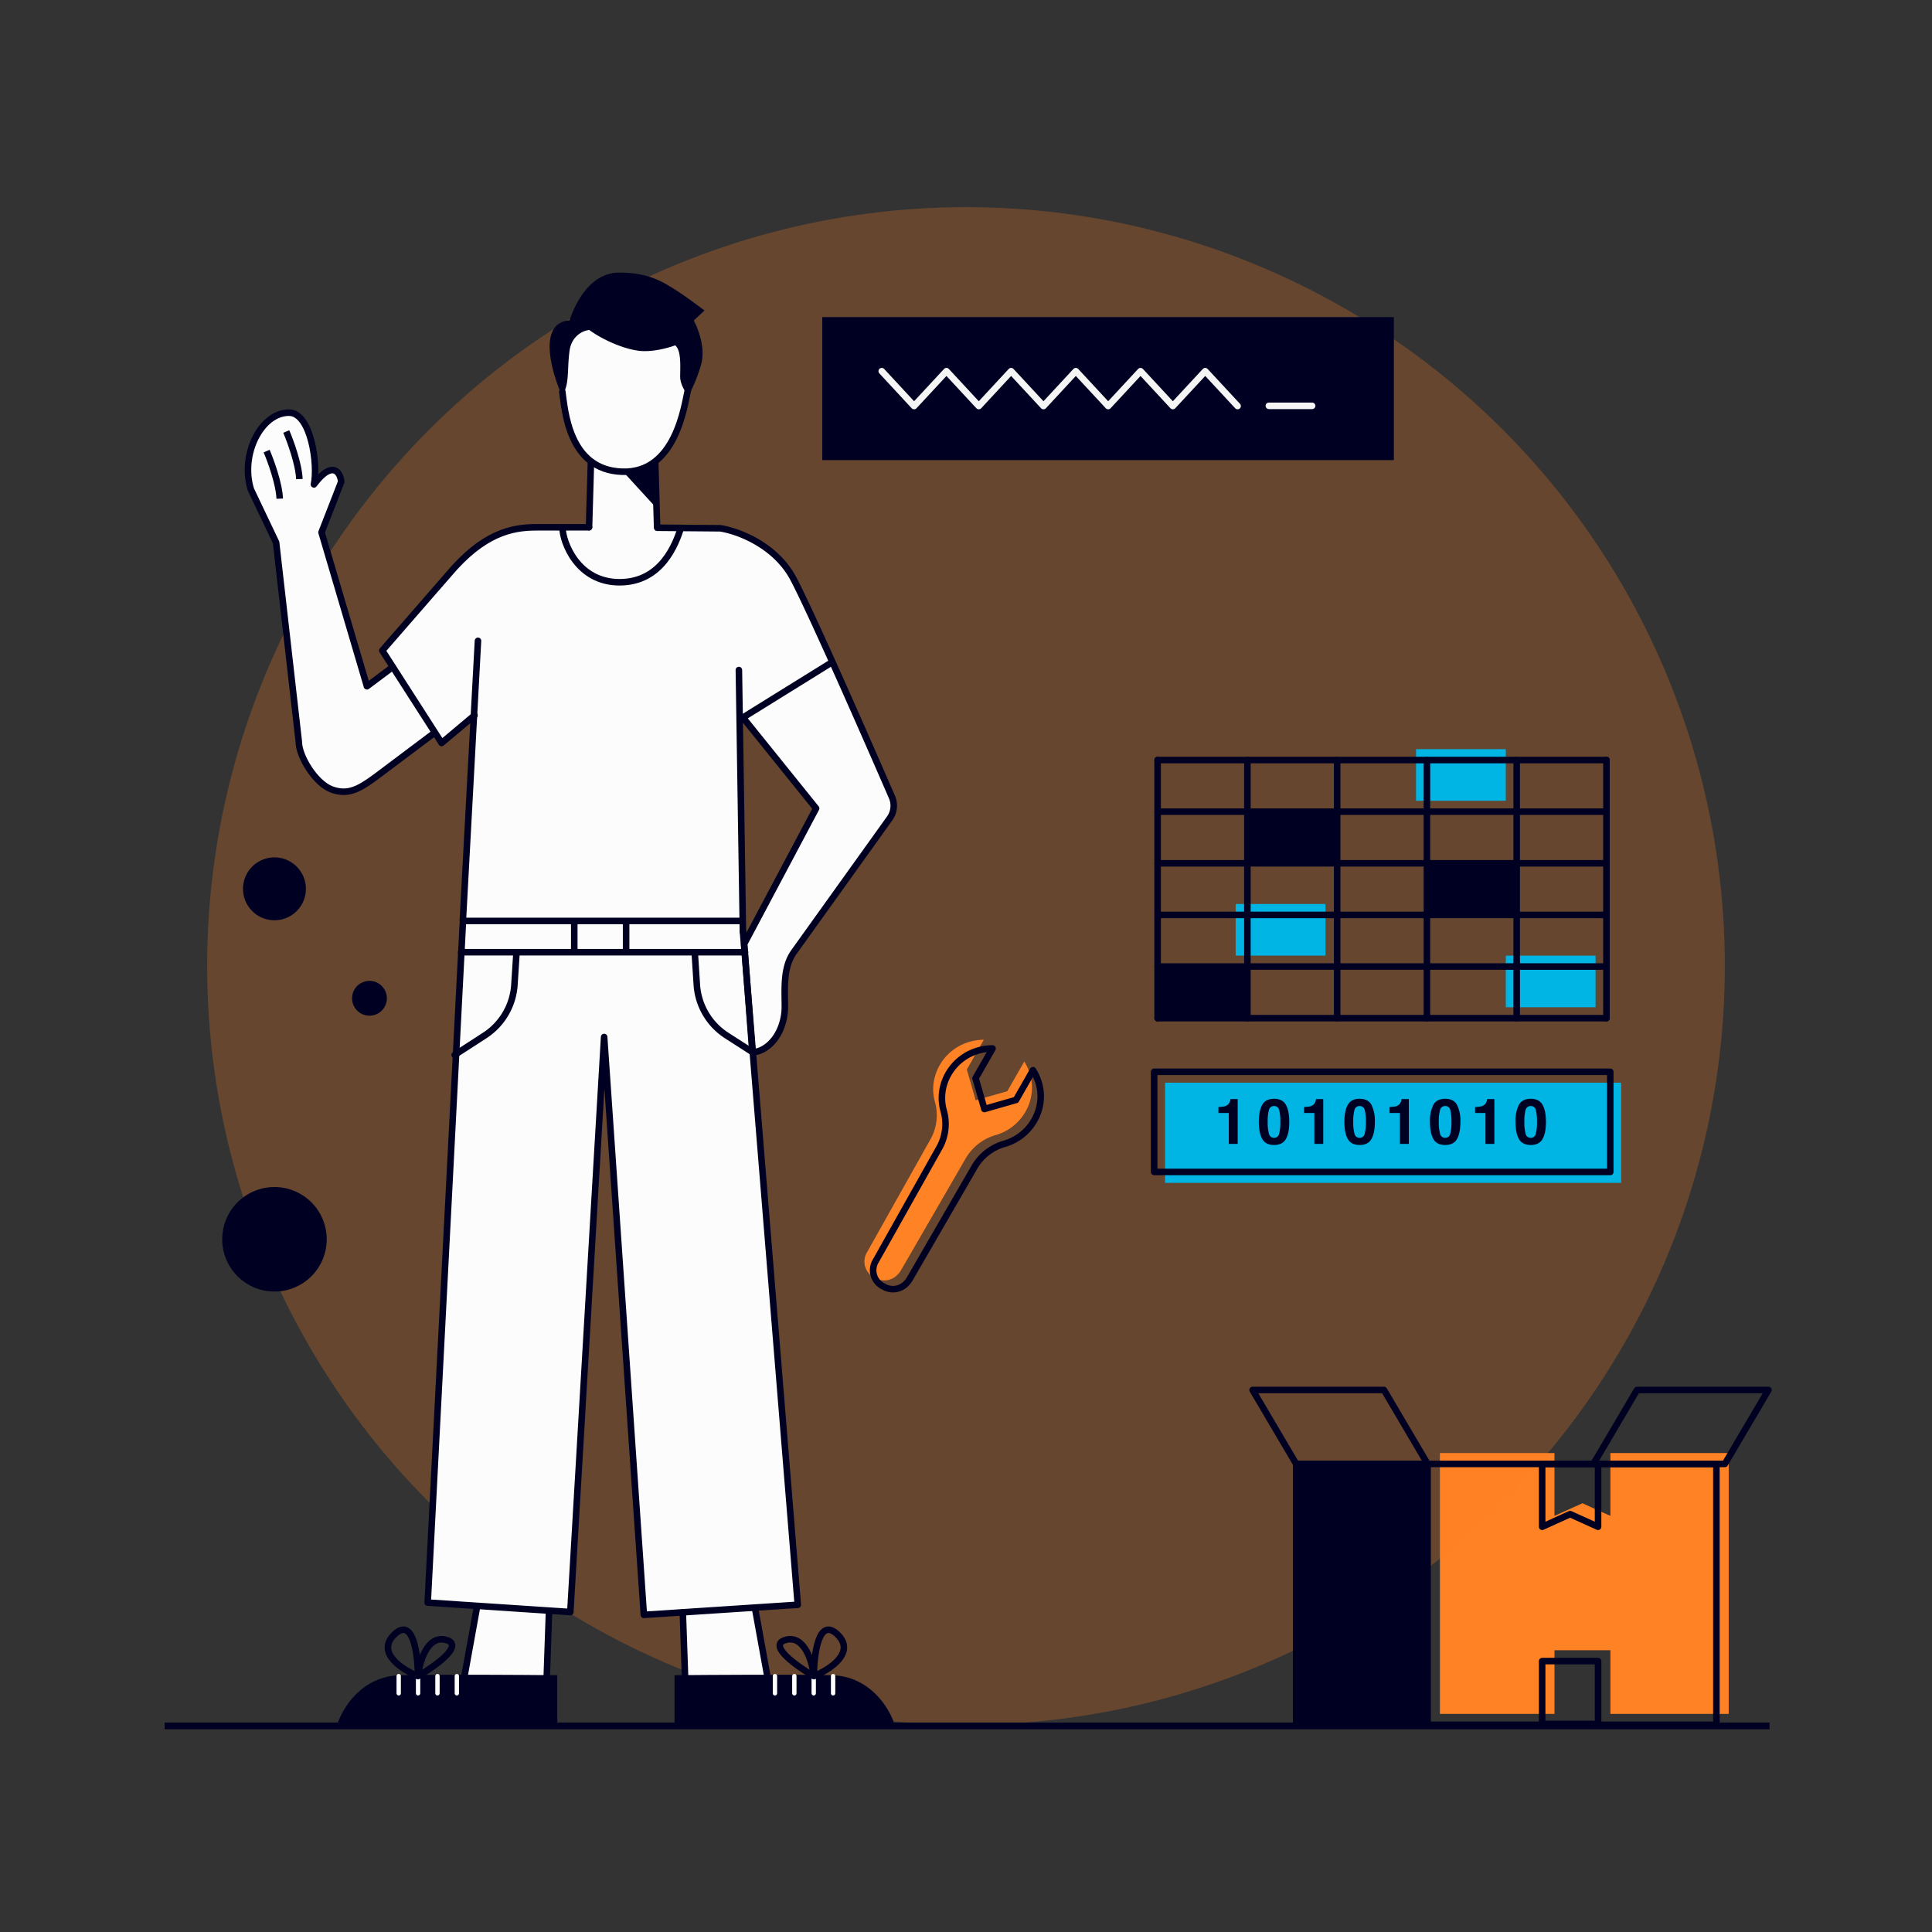 <svg xmlns="http://www.w3.org/2000/svg" xmlns:xlink="http://www.w3.org/1999/xlink" width="886" height="886" viewBox="0 0 886 886">
  <rect x="0" y="0" width="886" height="886" fill="#333333" stroke="none"/>
  <defs>
    <clipPath id="clip-maintenance-two">
      <rect width="886" height="886"/>
    </clipPath>
  </defs>
  <g id="maintenance-two" clip-path="url(#clip-maintenance-two)">
    <path id="Soustraction_16" data-name="Soustraction 16" d="M-15453.889,269.432h-54.259v-29.22h-25.641v29.22h-52.542V149.789h52.542V178.61l12.822-5.8,12.818,5.8V149.789h54.259V269.431Z" transform="translate(16246.664 516.568)" fill="#FF8224"/>
    <circle id="Ellipse_429" data-name="Ellipse 429" cx="348" cy="348" r="348" transform="translate(95 95)" fill="#FF8224" opacity="0.25"/>
    <path id="Tracé_14783" data-name="Tracé 14783" d="M78.988,101.2c-12.154,0-22.207-10.316-22.207-22.787a23.283,23.283,0,0,0-6.9-16.628L9.217,19.6a10.555,10.555,0,0,1-1.673-2.312A8.382,8.382,0,0,1,9.217,6.971a8.214,8.214,0,0,1,12.3,0L62.784,48.7a22.394,22.394,0,0,0,16.2,7.082c12.154,0,22.207,10.316,22.207,22.787a23.5,23.5,0,0,1-.9,6.621L89.342,73.946h-14.7V89.035L85.59,100.275A23.6,23.6,0,0,1,78.988,101.2Z" transform="translate(396.93 596.718) rotate(-106)" fill="#FF8224"/>
    <g id="Groupe_10181" data-name="Groupe 10181" transform="translate(-12491.276 -4366.996)">
      <path id="Soustraction_17" data-name="Soustraction 17" d="M-7290.441,4201.137h-38.938l7.155-35.569-22.94-1.475,21.678-406.843-15.364,12.84-2.945-5.261-17.892,13.68-15.574,11.576-7.366,1.683h-6.1l-5.474-3.578-6.314-7.155-3.156-7.368-1.473-10.313-8-71.77c-.019-.147-1.924-14.8-4-19.573a30.706,30.706,0,0,0-2.47-4.124c-3.463-5.23-8.7-13.133-8.054-25.343a29.852,29.852,0,0,1,2.394-10.347,29.3,29.3,0,0,1,4.446-7.169,26.358,26.358,0,0,1,6.208-5.52,10.663,10.663,0,0,1,4.845-1.219,8.506,8.506,0,0,1,4.11,1.032,11.309,11.309,0,0,1,4.1,4.072,24.966,24.966,0,0,1,2.877,7.926,66.045,66.045,0,0,1,1.2,9.228,102.4,102.4,0,0,1,.132,10.837l5.682-6.734h4.84l1.9,5.474-9.262,23.573,20.416,70.508,12.839-9.052-5.261-6.944,39.146-44.62,10.524-7.787,11.575-3.788,15.155-.843h18.309l1.053-30.914-4.209-3.182-5.751-9.471-1.776-8.095-1.779-18.5,3.555-20.63,26.537-11.384,25.921,13.5,2.429,23.962-5.828,21.145-4.858,8.483-4.372,4.17V3671.7h31.57l12.791,4.7,11.333,7.771,6.961,9.875,29.467,64.114,16.838,38.047-.648,6.8-27.885,38.787-17.724,24.622-3.544,9.386v18.585l-3.831,10.442-6.323,5.653-4.408,1.342,20.215,253.1-19.736,1.533,6.8,33.435-38.608,1.245-.855-32.3-17.659,1.359-18.522-262.459-15.575,260.144h-10.524v33.253Zm89.006-443.306h0l.845,104.1,33.837-62.5-34.682-41.608Z" transform="translate(20032.723 937.748)" fill="#fcfcfc"/>
      <path id="Tracé_7098" data-name="Tracé 7098" d="M416.782-563.916H392.51c-11.449,0-24.35,2.911-39.977,21.4L321.979-507.4l27.159,42.288" transform="translate(12344.606 5172.727)" fill="none" stroke="#000122" stroke-linecap="round" stroke-linejoin="round" stroke-width="3"/>
      <path id="Tracé_7099" data-name="Tracé 7099" d="M448.049-563.717l28.906.254c7.715,1.157,25.227,7.406,33.559,23.144,3.51,6.63,10.293,21.3,17.89,38.187m0,0c9.408,20.915,20.066,45.237,27.308,61.929a9.983,9.983,0,0,1-1.048,9.788l-43.918,61.3c-4.983,6.956-4.175,16.523-4.147,25.079a26,26,0,0,1-1.359,8.325c-2.777,8.331-8.916,12.489-13.544,12.489l-3.749-49.671,32.982-62.123-33.559-41.66Zm-42.888,3.683,1.854,120.137" transform="translate(12344.606 5172.727)" fill="none" stroke="#000122" stroke-linecap="round" stroke-linejoin="round" stroke-width="3"/>
      <path id="Tracé_7100" data-name="Tracé 7100" d="M365.865-511.842l-6.943,128.449H486.68" transform="translate(12344.606 5172.727)" fill="none" stroke="#000122" stroke-linecap="round" stroke-linejoin="round" stroke-width="3"/>
      <path id="Tracé_7101" data-name="Tracé 7101" d="M358.922-382.236,342.807-70.8l65.409,4.33,15.509-263.7,18.212,265,70.589-4.629L487.371-378.765" transform="translate(12344.606 5172.727)" fill="none" stroke="#000122" stroke-linecap="round" stroke-linejoin="round" stroke-width="3"/>
      <path id="Tracé_7102" data-name="Tracé 7102" d="M326.7-499.8l-11.75,8.792L294.119-561.6l9.024-23.156c-.385-4.629-4.164-9.94-12.5,1.169,1.929-8.872-1.275-32.9-11.459-32.9-12.729,0-22.436,19.12-17.471,35.217l11.572,24.3L283.7-465.554c0,6.794,7.7,19.124,15.01,21.833,7.416,2.75,12.481,0,20.2-5.665l27.018-20.287" transform="translate(12344.606 5172.727)" fill="none" stroke="#000122" stroke-linecap="round" stroke-linejoin="round" stroke-width="3"/>
      <path id="Tracé_7103" data-name="Tracé 7103" d="M277.954-607.837c1.888,4.407,5.735,14.938,6.009,21.807" transform="translate(12344.606 5172.727)" fill="none" stroke="#000122" stroke-width="3"/>
      <path id="Tracé_7104" data-name="Tracé 7104" d="M268.944-598.863c1.889,4.408,5.735,14.939,6.01,21.807" transform="translate(12344.606 5172.727)" fill="none" stroke="#000122" stroke-width="3"/>
      <path id="Tracé_7105" data-name="Tracé 7105" d="M404.636-563.634c.126,6.6,6.875,24.921,26.163,24.921,19.384,0,25.814-17.714,28.135-24.921" transform="translate(12344.606 5172.727)" fill="none" stroke="#000122" stroke-linecap="round" stroke-linejoin="round" stroke-width="3"/>
      <path id="Tracé_7106" data-name="Tracé 7106" d="M416.8-563.971l.847-29.359" transform="translate(12344.606 5172.727)" fill="none" stroke="#000122" stroke-linecap="round" stroke-linejoin="round" stroke-width="3"/>
      <path id="Tracé_7107" data-name="Tracé 7107" d="M448.012-564.267l-.853-29.33" transform="translate(12344.606 5172.727)" fill="none" stroke="#000122" stroke-linecap="round" stroke-linejoin="round" stroke-width="3"/>
      <path id="Tracé_7108" data-name="Tracé 7108" d="M404.545-626.149c1.179,8.121,2.723,35.876,27.384,36.742s28.582-30.423,30.2-37.47" transform="translate(12344.606 5172.727)" fill="none" stroke="#000122" stroke-linecap="round" stroke-linejoin="round" stroke-width="3"/>
      <path id="Tracé_7109" data-name="Tracé 7109" d="M349.218-465.038l15.051-12.63" transform="translate(12344.606 5172.727)" fill="none" stroke="#000122" stroke-linecap="round" stroke-linejoin="round" stroke-width="3"/>
      <path id="Tracé_7110" data-name="Tracé 7110" d="M407.858-658.78c-14.669.978-8.408,23.432-3.444,34.537,3.567-5.221,2.241-11.786,3.444-20.6.962-7.055,6.42-9.323,9.029-9.575,5.946,4.358,15.487,8.693,22.954,9.575,5.973.7,13.459-1.386,16.455-2.52,2.9,2.394,2.291,9.826,2.291,14.361,0,3.628,2.529,7.354,3.793,8.763a71.99,71.99,0,0,0,5.773-14.177c2.249-7.76-1.456-16.906-3.33-20.319l4.931-4.62s-8.824-6.674-13.819-9.777-11.7-7.591-25.2-7.591C416.619-680.727,409.92-665.171,407.858-658.78Z" transform="translate(12344.606 5172.727)" fill="#000122"/>
      <path id="Tracé_7111" data-name="Tracé 7111" d="M447.2-593.6c-6.881,3.55-9.78,4.5-15.344,3.55l16,17.476Z" transform="translate(12344.606 5172.727)" fill="#000122"/>
      <path id="Tracé_7112" data-name="Tracé 7112" d="M358.147-369.062h130.2" transform="translate(12344.606 5172.727)" fill="none" stroke="#000122" stroke-linecap="round" stroke-linejoin="round" stroke-width="3"/>
      <path id="Tracé_7113" data-name="Tracé 7113" d="M410.026-382.792v13.59" transform="translate(12344.606 5172.727)" fill="none" stroke="#000122" stroke-linecap="round" stroke-linejoin="round" stroke-width="3"/>
      <path id="Tracé_7114" data-name="Tracé 7114" d="M433.8-382.792v13.59" transform="translate(12344.606 5172.727)" fill="none" stroke="#000122" stroke-linecap="round" stroke-linejoin="round" stroke-width="3"/>
      <path id="Tracé_7115" data-name="Tracé 7115" d="M383.54-369.02l-.961,14.907a30,30,0,0,1-13.653,23.264l-13.749,8.886" transform="translate(12344.606 5172.727)" fill="none" stroke="#000122" stroke-linecap="round" stroke-linejoin="round" stroke-width="3"/>
      <path id="Tracé_7116" data-name="Tracé 7116" d="M465.265-369.02l.959,14.87a30,30,0,0,0,13.7,23.3l12.042,7.75" transform="translate(12344.606 5172.727)" fill="none" stroke="#000122" stroke-linecap="round" stroke-linejoin="round" stroke-width="3"/>
      <path id="Tracé_7117" data-name="Tracé 7117" d="M528-37.494c17.814.4,26.721,15.34,28.948,22.763H456V-37.494C472.576-37.659,510.184-37.89,528-37.494Z" transform="translate(12344.606 5172.727)" fill="#000122"/>
      <path id="Tracé_7118" data-name="Tracé 7118" d="M528.724-37.073V-29.2" transform="translate(12344.606 5172.727)" fill="none" stroke="#fff" stroke-linecap="round" stroke-linejoin="round" stroke-width="2"/>
      <path id="Tracé_7119" data-name="Tracé 7119" d="M519.835-37.073V-29.2" transform="translate(12344.606 5172.727)" fill="none" stroke="#fff" stroke-linecap="round" stroke-linejoin="round" stroke-width="2"/>
      <path id="Tracé_7120" data-name="Tracé 7120" d="M510.948-37.073V-29.2" transform="translate(12344.606 5172.727)" fill="none" stroke="#fff" stroke-linecap="round" stroke-linejoin="round" stroke-width="2"/>
      <path id="Tracé_7121" data-name="Tracé 7121" d="M502.06-37.073V-29.2" transform="translate(12344.606 5172.727)" fill="none" stroke="#fff" stroke-linecap="round" stroke-linejoin="round" stroke-width="2"/>
      <path id="Tracé_7122" data-name="Tracé 7122" d="M492.888-68.379l5.674,31.306" transform="translate(12344.606 5172.727)" fill="none" stroke="#000122" stroke-linecap="round" stroke-linejoin="round" stroke-width="3"/>
      <path id="Tracé_7123" data-name="Tracé 7123" d="M459.8-66.31l1.02,29.237" transform="translate(12344.606 5172.727)" fill="none" stroke="#000122" stroke-linecap="round" stroke-linejoin="round" stroke-width="3"/>
      <path id="Tracé_7124" data-name="Tracé 7124" d="M519.9-37.073c7.2-2.908,19.444-10.8,10.8-19.112S519.9-46.906,519.9-37.073Zm0,0c-.693-6.509-4.238-18.946-12.88-16.619S512-41.643,519.9-37.073Z" transform="translate(12344.606 5172.727)" fill="none" stroke="#000122" stroke-linecap="round" stroke-linejoin="round" stroke-width="3"/>
      <path id="Tracé_7125" data-name="Tracé 7125" d="M330.239-37.494c-17.815.4-26.722,15.34-28.949,22.763H402.237V-37.494C385.66-37.659,348.053-37.89,330.239-37.494Z" transform="translate(12344.606 5172.727)" fill="#000122"/>
      <path id="Tracé_7126" data-name="Tracé 7126" d="M329.512-37.073V-29.2" transform="translate(12344.606 5172.727)" fill="none" stroke="#fff" stroke-linecap="round" stroke-linejoin="round" stroke-width="2"/>
      <path id="Tracé_7127" data-name="Tracé 7127" d="M338.4-37.073V-29.2" transform="translate(12344.606 5172.727)" fill="none" stroke="#fff" stroke-linecap="round" stroke-linejoin="round" stroke-width="2"/>
      <path id="Tracé_7128" data-name="Tracé 7128" d="M347.289-37.073V-29.2" transform="translate(12344.606 5172.727)" fill="none" stroke="#fff" stroke-linecap="round" stroke-linejoin="round" stroke-width="2"/>
      <path id="Tracé_7129" data-name="Tracé 7129" d="M356.176-37.073V-29.2" transform="translate(12344.606 5172.727)" fill="none" stroke="#fff" stroke-linecap="round" stroke-linejoin="round" stroke-width="2"/>
      <path id="Tracé_7130" data-name="Tracé 7130" d="M365.348-68.379l-5.674,31.306" transform="translate(12344.606 5172.727)" fill="none" stroke="#000122" stroke-linecap="round" stroke-linejoin="round" stroke-width="3"/>
      <path id="Tracé_7131" data-name="Tracé 7131" d="M398.432-66.31l-1.02,29.237" transform="translate(12344.606 5172.727)" fill="none" stroke="#000122" stroke-linecap="round" stroke-linejoin="round" stroke-width="3"/>
      <path id="Tracé_7132" data-name="Tracé 7132" d="M338.342-37.073c-7.2-2.908-19.445-10.8-10.8-19.112S338.342-46.906,338.342-37.073Zm0,0c.692-6.509,4.237-18.946,12.879-16.619S346.236-41.643,338.342-37.073Z" transform="translate(12344.606 5172.727)" fill="none" stroke="#000122" stroke-linecap="round" stroke-linejoin="round" stroke-width="3"/>
    </g>
    <g id="Groupe_10159" data-name="Groupe 10159" transform="translate(-2405.387 -2192.374)">
      <path id="Tracé_7058" data-name="Tracé 7058" d="M645.35-242.86H383.21v-65.58H645.35Z" transform="translate(2399.25 2646.234)" fill="#000122"/>
      <path id="Tracé_7094" data-name="Tracé 7094" d="M410.5-283.651l14.83,16,14.84-16,14.83,16,14.83-16,14.84,16,14.83-16,14.84,16,14.83-16,14.83,16,14.85-16,14.84,16" transform="translate(2399.25 2646.234)" fill="none" stroke="#f5f5f5" stroke-linecap="round" stroke-linejoin="round" stroke-width="3"/>
      <path id="Tracé_7095" data-name="Tracé 7095" d="M588.03-267.75h19.83" transform="translate(2399.25 2646.234)" fill="none" stroke="#f5f5f5" stroke-linecap="round" stroke-linejoin="round" stroke-width="3"/>
    </g>
    <g id="Groupe_10129" data-name="Groupe 10129" transform="translate(237.67 -941.8)">
      <path id="Tracé_14744" data-name="Tracé 14744" d="M97.51-1.5V-121.14" transform="translate(314.5 1729.3)" fill="#FF8224"/>
      <path id="Tracé_6721" data-name="Tracé 6721" d="M37.25-1.51h192.7V-121.15H37.25Z" transform="translate(319.5 1734.3)" fill="none" stroke="#000122" stroke-linecap="round" stroke-linejoin="round" stroke-width="3"/>
      <path id="Tracé_6722" data-name="Tracé 6722" d="M97.51-1.5V-121.14" transform="translate(319.5 1734.3)" fill="none" stroke="#000122" stroke-linecap="round" stroke-linejoin="round" stroke-width="3"/>
      <path id="Tracé_6723" data-name="Tracé 6723" d="M77.51-155.07H17.25l20,33.92H97.51Z" transform="translate(319.5 1734.3)" fill="none" stroke="#000122" stroke-linecap="round" stroke-linejoin="round" stroke-width="3"/>
      <path id="Tracé_6724" data-name="Tracé 6724" d="M189.56-155.07h60.27l-20,33.92H169.56Z" transform="translate(323.5 1734.3)" fill="none" stroke="#000122" stroke-linecap="round" stroke-linejoin="round" stroke-width="3"/>
      <path id="Tracé_6725" data-name="Tracé 6725" d="M37.25-1.51H97.51V-121.15H37.25Z" transform="translate(319.5 1734.3)" fill="#000122"/>
      <path id="Tracé_6726" data-name="Tracé 6726" d="M175.69-92.33l-12.82-5.8-12.82,5.8v-28.81h25.64Z" transform="translate(319.5 1734.3)" fill="none" stroke="#000122" stroke-linecap="round" stroke-linejoin="round" stroke-width="3"/>
      <path id="Tracé_6727" data-name="Tracé 6727" d="M150.05-1.91h25.64V-30.73H150.05Z" transform="translate(319.5 1734.3)" fill="none" stroke="#000122" stroke-linecap="round" stroke-linejoin="round" stroke-width="3"/>
    </g>
    <g id="Groupe_10217" data-name="Groupe 10217" transform="translate(-1328.141 -1126.655)">
      <path id="Tracé_14756" data-name="Tracé 14756" d="M488.92-87.6H698.1v-45.93H488.92Z" transform="translate(1373.5 1756.71)" fill="#00B4E4"/>
      <path id="Tracé_14749" data-name="Tracé 14749" d="M531.684-229.16h41.167v-23.67H531.684Z" transform="translate(1363.125 1794.05)" fill="#00B4E4"/>
      <path id="Tracé_14750" data-name="Tracé 14750" d="M531.684-229.16h41.167v-23.67H531.684Z" transform="translate(1445.834 1723.04)" fill="#00B4E4"/>
      <path id="Tracé_14752" data-name="Tracé 14752" d="M531.684-229.16h41.167v-23.67H531.684Z" transform="translate(1487.002 1817.73)" fill="#00B4E4"/>
      <path id="Tracé_6768" data-name="Tracé 6768" d="M490.517-276.51v118.38" transform="translate(1368.5 1751.71)" fill="none" stroke="#000122" stroke-linecap="round" stroke-linejoin="round" stroke-width="3"/>
      <path id="Tracé_6769" data-name="Tracé 6769" d="M531.684-276.51v118.38" transform="translate(1368.5 1751.71)" fill="none" stroke="#000122" stroke-linecap="round" stroke-linejoin="round" stroke-width="3"/>
      <path id="Tracé_6770" data-name="Tracé 6770" d="M572.851-276.51v118.38" transform="translate(1368.5 1751.71)" fill="none" stroke="#000122" stroke-linecap="round" stroke-linejoin="round" stroke-width="3"/>
      <path id="Tracé_6771" data-name="Tracé 6771" d="M614.018-276.51v118.38" transform="translate(1368.5 1751.71)" fill="none" stroke="#000122" stroke-linecap="round" stroke-linejoin="round" stroke-width="3"/>
      <path id="Tracé_6772" data-name="Tracé 6772" d="M655.185-276.51v118.38" transform="translate(1368.5 1751.71)" fill="none" stroke="#000122" stroke-linecap="round" stroke-linejoin="round" stroke-width="3"/>
      <path id="Tracé_6773" data-name="Tracé 6773" d="M696.352-276.51v118.38" transform="translate(1368.5 1751.71)" fill="none" stroke="#000122" stroke-linecap="round" stroke-linejoin="round" stroke-width="3"/>
      <path id="Tracé_6774" data-name="Tracé 6774" d="M696.352-276.51H490.517" transform="translate(1368.5 1751.71)" fill="none" stroke="#000122" stroke-linecap="round" stroke-linejoin="round" stroke-width="3"/>
      <path id="Tracé_6775" data-name="Tracé 6775" d="M696.352-252.83H490.517" transform="translate(1368.5 1751.71)" fill="none" stroke="#000122" stroke-linecap="round" stroke-linejoin="round" stroke-width="3"/>
      <path id="Tracé_6776" data-name="Tracé 6776" d="M696.352-229.16H490.517" transform="translate(1368.5 1751.71)" fill="none" stroke="#000122" stroke-linecap="round" stroke-linejoin="round" stroke-width="3"/>
      <path id="Tracé_6777" data-name="Tracé 6777" d="M696.352-205.48H490.517" transform="translate(1368.5 1751.71)" fill="none" stroke="#000122" stroke-linecap="round" stroke-linejoin="round" stroke-width="3"/>
      <path id="Tracé_6778" data-name="Tracé 6778" d="M696.352-181.81H490.517" transform="translate(1368.5 1751.71)" fill="none" stroke="#000122" stroke-linecap="round" stroke-linejoin="round" stroke-width="3"/>
      <path id="Tracé_6779" data-name="Tracé 6779" d="M696.352-158.13H490.517" transform="translate(1368.5 1751.71)" fill="none" stroke="#000122" stroke-linecap="round" stroke-linejoin="round" stroke-width="3"/>
      <path id="Tracé_6780" data-name="Tracé 6780" d="M531.684-229.16h41.167v-23.67H531.684Z" transform="translate(1368.5 1751.71)" fill="#000122"/>
      <path id="Tracé_6781" data-name="Tracé 6781" d="M614.018-205.49h41.167v-23.67H614.018Z" transform="translate(1368.5 1751.71)" fill="#000122"/>
      <path id="Tracé_6782" data-name="Tracé 6782" d="M490.517-158.14h41.167v-23.67H490.517Z" transform="translate(1368.5 1751.71)" fill="#000122"/>
      <path id="Tracé_6783" data-name="Tracé 6783" d="M488.92-87.6H698.1v-45.93H488.92Z" transform="translate(1368.5 1751.71)" fill="none" stroke="#000122" stroke-linecap="round" stroke-linejoin="round" stroke-width="3"/>
      <path id="Tracé_6784" data-name="Tracé 6784" d="M518.4-114.64v-2.75a16.745,16.745,0,0,0,2.632-.26,3.7,3.7,0,0,0,1.951-1.08,3.586,3.586,0,0,0,.779-1.47,3.581,3.581,0,0,0,.148-.82h3.321v20.54h-4.08v-14.17H518.4Z" transform="translate(1368.5 1751.71)" fill="#000122"/>
      <path id="Tracé_6785" data-name="Tracé 6785" d="M549.335-118.4q1.552,2.76,1.557,7.85t-1.557,7.83c-1.035,1.83-2.848,2.75-5.421,2.75s-4.385-.92-5.42-2.75-1.557-4.44-1.557-7.83.522-6.01,1.557-7.85,2.848-2.76,5.42-2.76S548.3-120.24,549.335-118.4Zm-7.766,13.27a2.316,2.316,0,0,0,2.345,1.88,2.289,2.289,0,0,0,2.326-1.88,20.448,20.448,0,0,0,.552-5.42,20.257,20.257,0,0,0-.552-5.5,2.26,2.26,0,0,0-2.326-1.79,2.3,2.3,0,0,0-2.345,1.79,19.282,19.282,0,0,0-.572,5.5A19.5,19.5,0,0,0,541.569-105.13Z" transform="translate(1368.5 1751.71)" fill="#000122"/>
      <path id="Tracé_6786" data-name="Tracé 6786" d="M557.643-114.64v-2.75a16.745,16.745,0,0,0,2.632-.26,3.7,3.7,0,0,0,1.951-1.08,3.574,3.574,0,0,0,.779-1.47,3.578,3.578,0,0,0,.148-.82h3.321v20.54h-4.08v-14.17h-4.751Z" transform="translate(1368.5 1751.71)" fill="#000122"/>
      <path id="Tracé_6787" data-name="Tracé 6787" d="M588.57-118.4a16.219,16.219,0,0,1,1.558,7.85q0,5.085-1.558,7.83c-1.034,1.83-2.848,2.75-5.42,2.75s-4.386-.92-5.421-2.75-1.557-4.44-1.557-7.83.522-6.01,1.557-7.85,2.848-2.76,5.421-2.76S587.536-120.24,588.57-118.4ZM580.8-105.13a2.317,2.317,0,0,0,2.346,1.88,2.29,2.29,0,0,0,2.326-1.88,20.489,20.489,0,0,0,.552-5.42,20.3,20.3,0,0,0-.552-5.5,2.262,2.262,0,0,0-2.326-1.79,2.3,2.3,0,0,0-2.346,1.79,19.322,19.322,0,0,0-.571,5.5A19.544,19.544,0,0,0,580.8-105.13Z" transform="translate(1368.5 1751.71)" fill="#000122"/>
      <path id="Tracé_6788" data-name="Tracé 6788" d="M596.879-114.64v-2.75a16.742,16.742,0,0,0,2.631-.26,3.707,3.707,0,0,0,1.952-1.08,3.572,3.572,0,0,0,.778-1.47,3.524,3.524,0,0,0,.148-.82h3.321v20.54h-4.08v-14.17h-4.75Z" transform="translate(1368.5 1751.71)" fill="#000122"/>
      <path id="Tracé_6789" data-name="Tracé 6789" d="M627.806-118.4a16.231,16.231,0,0,1,1.557,7.85q0,5.085-1.557,7.83c-1.035,1.83-2.849,2.75-5.421,2.75s-4.386-.92-5.421-2.75-1.557-4.44-1.557-7.83a16.231,16.231,0,0,1,1.557-7.85c1.035-1.84,2.849-2.76,5.421-2.76S626.771-120.24,627.806-118.4Zm-7.767,13.27a2.317,2.317,0,0,0,2.346,1.88,2.29,2.29,0,0,0,2.326-1.88,20.448,20.448,0,0,0,.552-5.42,20.257,20.257,0,0,0-.552-5.5,2.261,2.261,0,0,0-2.326-1.79,2.3,2.3,0,0,0-2.346,1.79,19.325,19.325,0,0,0-.571,5.5A19.547,19.547,0,0,0,620.039-105.13Z" transform="translate(1368.5 1751.71)" fill="#000122"/>
      <path id="Tracé_6790" data-name="Tracé 6790" d="M636.114-114.64v-2.75a16.713,16.713,0,0,0,2.631-.26,3.7,3.7,0,0,0,1.952-1.08,3.573,3.573,0,0,0,.778-1.47,3.524,3.524,0,0,0,.148-.82h3.322v20.54h-4.081v-14.17h-4.75Z" transform="translate(1368.5 1751.71)" fill="#000122"/>
      <path id="Tracé_6791" data-name="Tracé 6791" d="M667.041-118.4q1.552,2.76,1.557,7.85t-1.557,7.83c-1.035,1.83-2.848,2.75-5.421,2.75s-4.385-.92-5.42-2.75-1.558-4.44-1.558-7.83a16.218,16.218,0,0,1,1.558-7.85c1.035-1.84,2.848-2.76,5.42-2.76S666.006-120.24,667.041-118.4Zm-7.766,13.27a2.316,2.316,0,0,0,2.345,1.88,2.289,2.289,0,0,0,2.326-1.88,20.448,20.448,0,0,0,.552-5.42,20.257,20.257,0,0,0-.552-5.5,2.26,2.26,0,0,0-2.326-1.79,2.3,2.3,0,0,0-2.345,1.79,19.279,19.279,0,0,0-.572,5.5A19.5,19.5,0,0,0,659.275-105.13Z" transform="translate(1368.5 1751.71)" fill="#000122"/>
      <path id="Tracé_14746" data-name="Tracé 14746" d="M531.684-229.16h41.167v-23.67H531.684Z" transform="translate(1368.5 1751.71)" fill="#000122"/>
    </g>
    <path id="Tracé_14681" data-name="Tracé 14681" d="M23.96,0A23.96,23.96,0,1,1,0,23.96,23.96,23.96,0,0,1,23.96,0Z" transform="matrix(-0.719, -0.695, 0.695, -0.719, 126.443, 602.206)" fill="#000122"/>
    <path id="Tracé_14683" data-name="Tracé 14683" d="M14.42,0A14.42,14.42,0,1,1,0,14.42,14.42,14.42,0,0,1,14.42,0Z" transform="matrix(-0.719, -0.695, 0.695, -0.719, 126.208, 427.999)" fill="#000122"/>
    <path id="Tracé_14682" data-name="Tracé 14682" d="M7.98,0A7.98,7.98,0,1,1,0,7.98,7.98,7.98,0,0,1,7.98,0Z" transform="matrix(-0.719, -0.695, 0.695, -0.719, 169.623, 469.09)" fill="#000122"/>
    <line id="Ligne_363" data-name="Ligne 363" x2="736" transform="translate(75.5 791.5)" fill="none" stroke="#000122" stroke-width="3.1"/>
    <path id="Tracé_14713" data-name="Tracé 14713" d="M78.988,101.2c-12.154,0-22.207-10.316-22.207-22.787a23.283,23.283,0,0,0-6.9-16.628L9.217,19.6a10.555,10.555,0,0,1-1.673-2.312A8.382,8.382,0,0,1,9.217,6.971a8.214,8.214,0,0,1,12.3,0L62.784,48.7a22.394,22.394,0,0,0,16.2,7.082c12.154,0,22.207,10.316,22.207,22.787a23.5,23.5,0,0,1-.9,6.621L89.342,73.946h-14.7V89.035L85.59,100.275A23.6,23.6,0,0,1,78.988,101.2Z" transform="translate(400.929 600.718) rotate(-106)" fill="none" stroke="#000122" stroke-linecap="round" stroke-linejoin="round" stroke-miterlimit="10" stroke-width="3"/>
  </g>
</svg>
